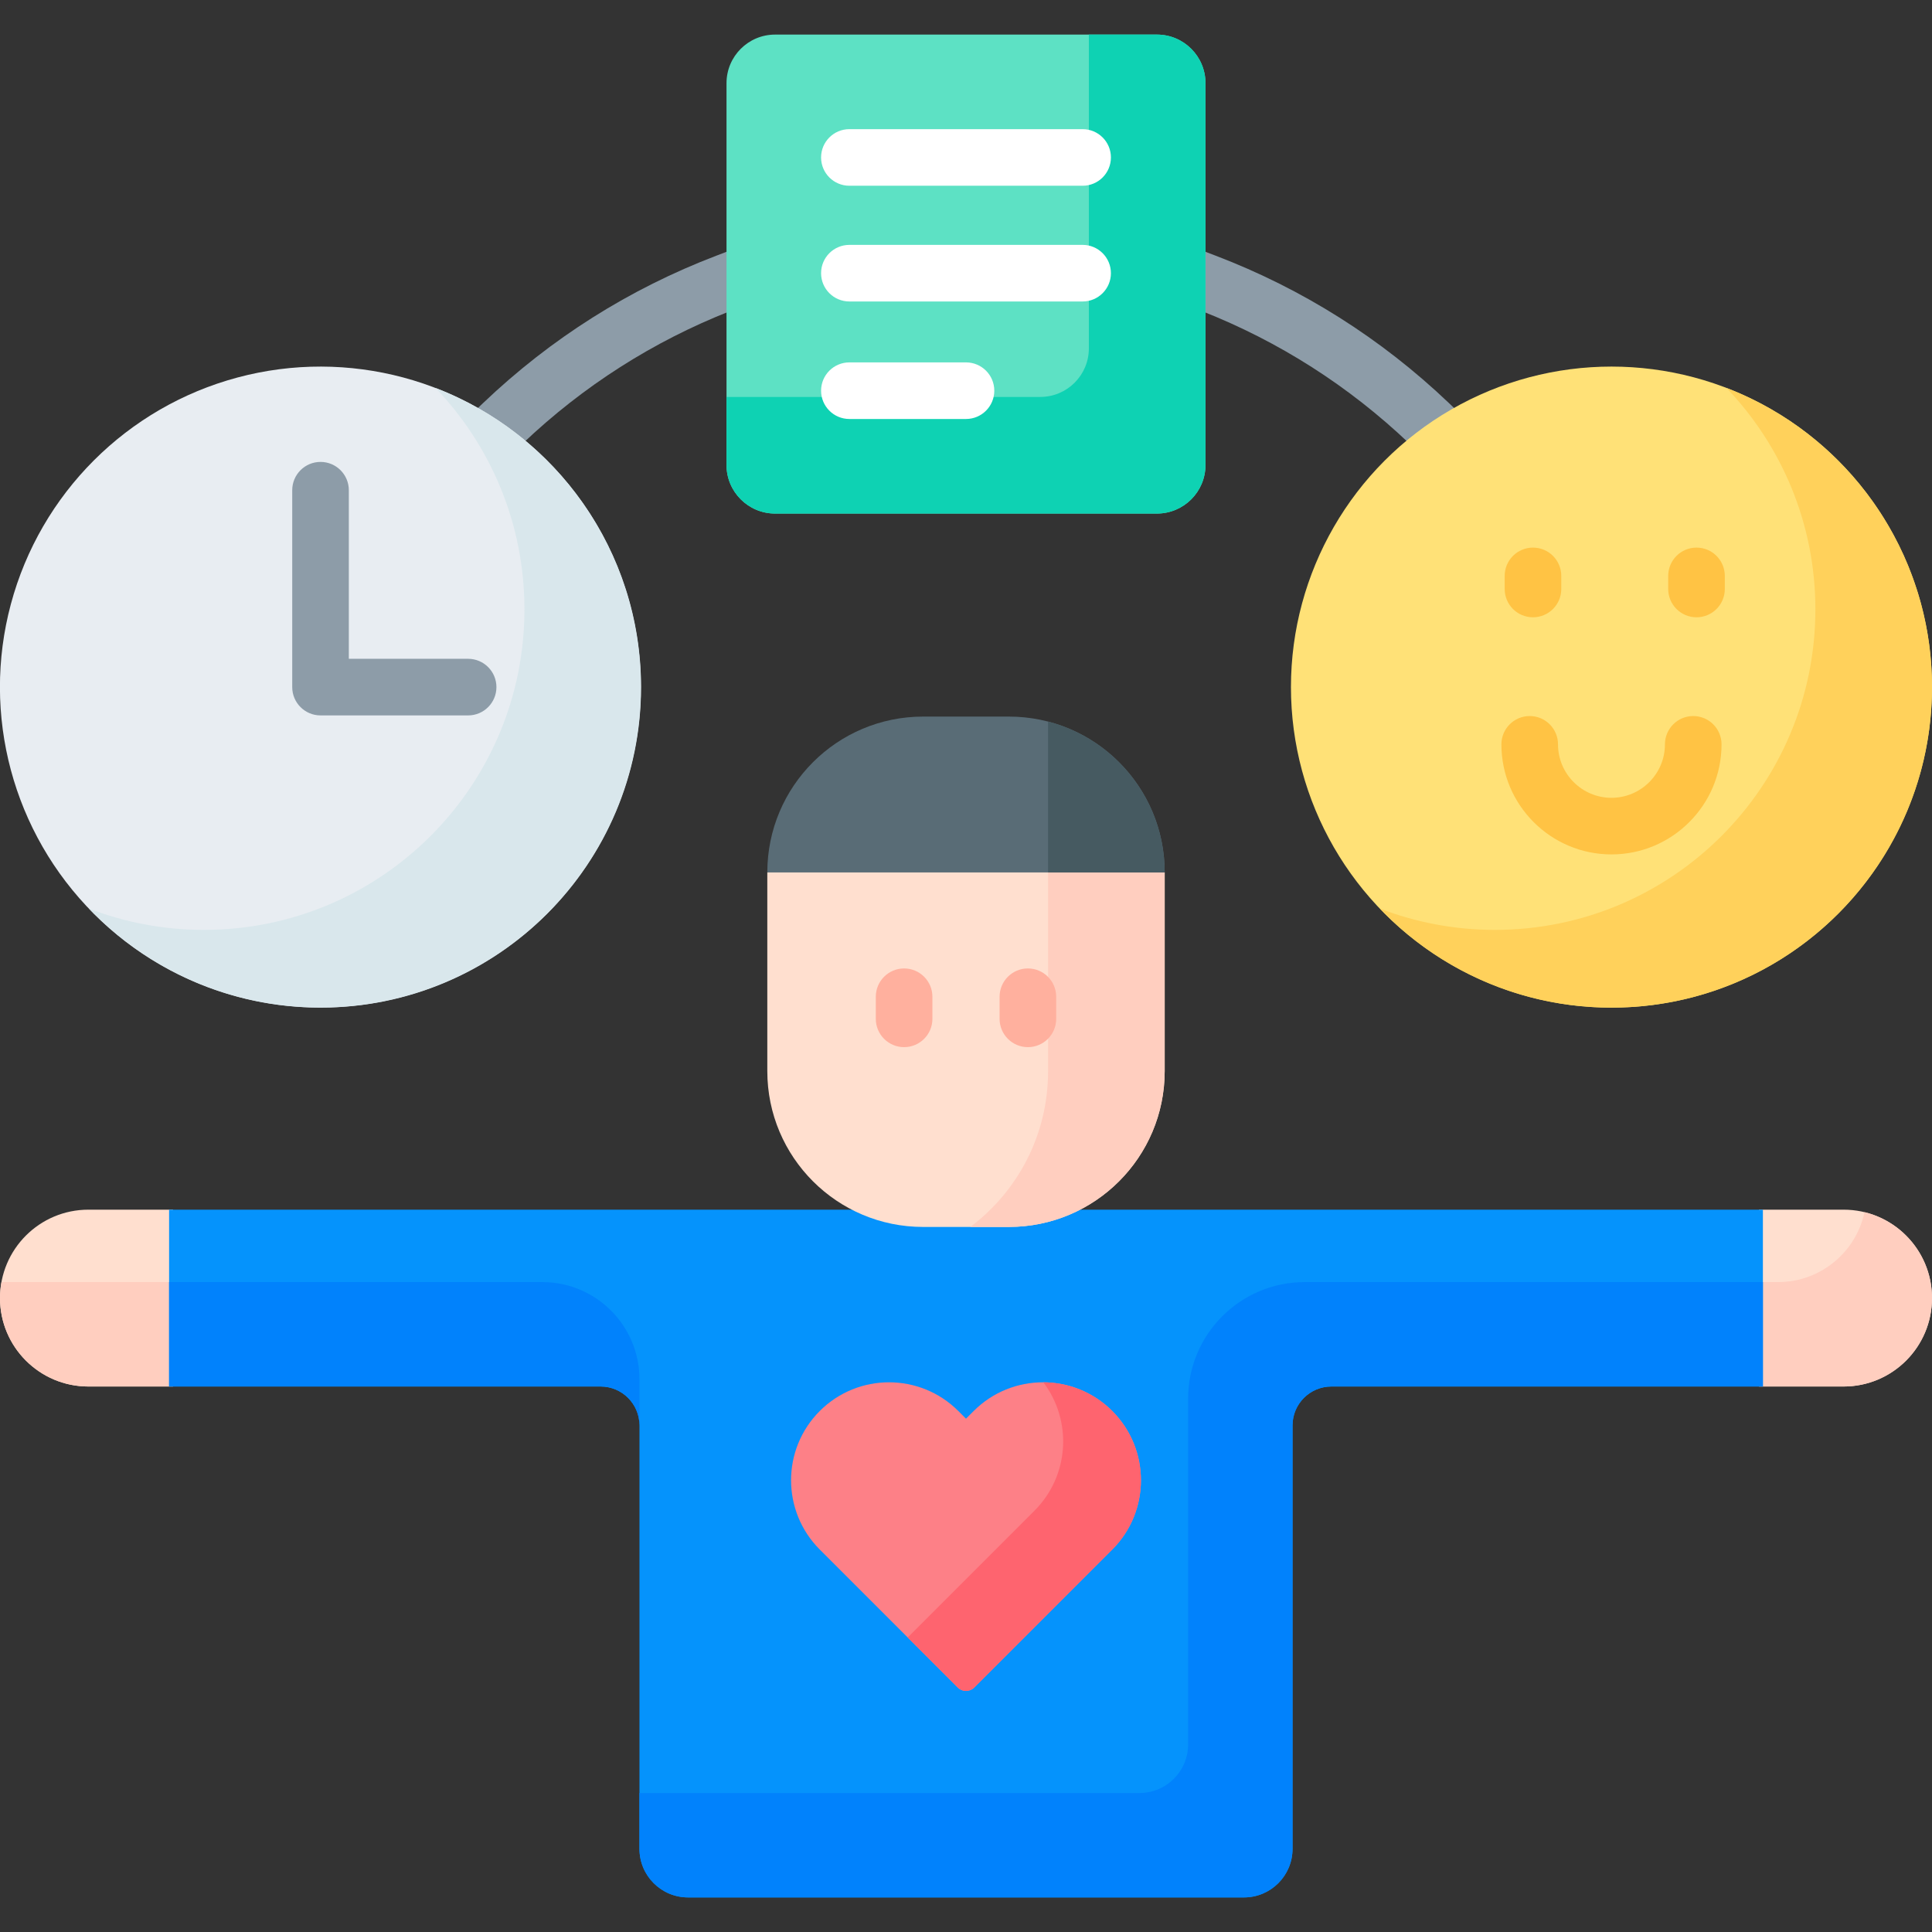 <svg id="Capa_1" enable-background="new 0 0 512 512" viewBox="0 0 512 512" xmlns="http://www.w3.org/2000/svg"><rect x="0" y="0" width="512" height="512" fill="#333333" stroke="none"/><g><g fill="#8d9ca8"><path d="m318.467 82.427c20.468 8.058 38.969 19.855 55.007 35.102 3.926-3.264 8.159-6.165 12.639-8.68l-2.166-2.063c-17.952-17.101-38.747-30.234-61.806-39.036l-3.674-1.403z"/><path d="m138.526 117.529c16.038-15.247 34.539-27.044 55.007-35.102v-16.079l-3.674 1.403c-23.059 8.801-43.854 21.935-61.806 39.036l-2.166 2.063c4.48 2.514 8.713 5.415 12.639 8.679z"/></g><g><g><g><g><path d="m306.59 136.099h-101.18c-7.112 0-12.877-5.765-12.877-12.877v-101.18c0-7.112 5.765-12.877 12.877-12.877h101.18c7.112 0 12.877 5.765 12.877 12.877v101.18c0 7.112-5.765 12.877-12.877 12.877z" fill="#5de1c4"/></g><g><path d="m306.59 9.164h-18.028v83.152c0 7.112-5.765 12.877-12.877 12.877h-83.152v18.028c0 7.112 5.765 12.877 12.877 12.877h101.18c7.112 0 12.877-5.765 12.877-12.877v-101.179c0-7.112-5.765-12.878-12.877-12.878z" fill="#0ed2b3"/></g></g><g><g><g><path d="m45.843 320.575h-22.411c-12.941 0-23.432 10.491-23.432 23.433 0 12.941 10.491 23.432 23.432 23.432h22.411z" fill="#ffdfcf"/></g><g><path d="m.39 339.768c-.252 1.376-.39 2.791-.39 4.24 0 12.941 10.491 23.432 23.432 23.432h22.411v-27.672z" fill="#ffcebf"/></g><g><path d="m488.568 320.575h-22.411v46.865h22.411c12.941 0 23.432-10.491 23.432-23.432 0-12.942-10.491-23.433-23.432-23.433z" fill="#ffdfcf"/></g><g><path d="m494.112 321.241c-2.255 10.586-11.656 18.527-22.914 18.527h-5.04v27.672h22.411c12.941 0 23.432-10.491 23.432-23.432-.001-11.031-7.625-20.276-17.889-22.767z" fill="#ffcebf"/></g></g><g><path d="m44.813 320.575v46.865h114.35c5.69 0 10.302 4.612 10.302 10.302v112.216c0 7.112 5.765 12.877 12.877 12.877h147.316c7.112 0 12.877-5.765 12.877-12.877v-112.216c0-5.69 4.612-10.302 10.302-10.302h114.35v-46.865z" fill="#0593fc"/></g><g><g><path d="m345.769 339.768c-17.069 0-30.905 13.837-30.905 30.905v91.613c0 7.112-5.765 12.877-12.877 12.877h-132.522v14.795c0 7.112 5.765 12.877 12.877 12.877h147.316c7.112 0 12.877-5.765 12.877-12.877v-112.216c0-5.69 4.612-10.302 10.302-10.302h114.35v-27.672z" fill="#0182fc"/></g><g><path d="m169.465 377.742v-12.219c0-14.224-11.531-25.755-25.755-25.755h-98.897v27.672h114.35c5.689 0 10.302 4.613 10.302 10.302z" fill="#0182fc"/></g></g></g><g><g><ellipse cx="84.943" cy="182.09" fill="#e8edf2" rx="84.943" ry="84.943" transform="matrix(.707 -.707 .707 .707 -103.878 113.397)"/></g></g><g><g><circle cx="427.057" cy="182.09" fill="#ffe177" r="84.943"/></g><g><path d="m457.529 102.801c14.588 15.252 23.566 35.914 23.566 58.686 0 46.913-38.03 84.943-84.943 84.943-10.743 0-21.01-2.015-30.472-5.653 15.465 16.169 37.236 26.257 61.377 26.257 46.913 0 84.943-38.03 84.943-84.943 0-36.17-22.617-67.039-54.471-79.29z" fill="#ffd15b"/></g></g><g><g><path d="m258.04 373.928-2.04 2.04-2.04-2.04c-10.138-10.138-26.576-10.138-36.715 0-10.138 10.138-10.138 26.576 0 36.715l36.569 36.569c1.207 1.207 3.164 1.207 4.371 0l36.569-36.569c10.138-10.138 10.138-26.576 0-36.715-10.138-10.138-26.576-10.138-36.714 0z" fill="#fd8087"/></g></g><g><path d="m294.754 373.928c-5.044-5.044-11.647-7.576-18.257-7.601 7.714 10.174 6.935 24.732-2.346 34.014l-33.603 33.603 13.267 13.267c1.207 1.207 3.164 1.207 4.371 0l36.569-36.569c10.138-10.138 10.138-26.575-.001-36.714z" fill="#fe646f"/></g></g><g><path d="m115.415 102.801c14.588 15.252 23.566 35.914 23.566 58.686 0 46.913-38.03 84.943-84.943 84.943-10.743 0-21.01-2.015-30.472-5.653 15.465 16.169 37.236 26.257 61.377 26.257 46.913 0 84.943-38.03 84.943-84.943 0-36.17-22.617-67.039-54.471-79.29z" fill="#d9e7ec"/></g></g><g><g><g><g><path d="m286.905 49.226h-61.811c-4.142 0-7.5-3.358-7.5-7.5s3.358-7.5 7.5-7.5h61.811c4.142 0 7.5 3.358 7.5 7.5s-3.358 7.5-7.5 7.5z" fill="#fff"/></g></g><g><g><path d="m286.905 79.896h-61.811c-4.142 0-7.5-3.358-7.5-7.5s3.358-7.5 7.5-7.5h61.811c4.142 0 7.5 3.358 7.5 7.5s-3.358 7.5-7.5 7.5z" fill="#fff"/></g></g><g><g><path d="m256 111.037h-30.905c-4.142 0-7.5-3.358-7.5-7.5s3.358-7.5 7.5-7.5h30.905c4.142 0 7.5 3.358 7.5 7.5s-3.358 7.5-7.5 7.5z" fill="#fff"/></g></g></g><g><path d="m124.059 189.59h-39.116c-4.142 0-7.5-3.358-7.5-7.5v-52.179c0-4.142 3.358-7.5 7.5-7.5s7.5 3.358 7.5 7.5v44.679h31.616c4.142 0 7.5 3.358 7.5 7.5s-3.358 7.5-7.5 7.5z" fill="#8d9ca8"/></g><g><path d="m427.057 226.428c-16.084 0-29.169-13.085-29.169-29.169 0-4.142 3.358-7.5 7.5-7.5s7.5 3.358 7.5 7.5c0 7.813 6.356 14.169 14.169 14.169s14.169-6.356 14.169-14.169c0-4.142 3.358-7.5 7.5-7.5s7.5 3.358 7.5 7.5c0 16.084-13.085 29.169-29.169 29.169z" fill="#ffc344"/></g><g><g><path d="m406.255 163.587c-4.142 0-7.5-3.358-7.5-7.5v-3.467c0-4.142 3.358-7.5 7.5-7.5s7.5 3.358 7.5 7.5v3.467c0 4.142-3.358 7.5-7.5 7.5z" fill="#ffc344"/></g><g><path d="m449.593 163.587c-4.142 0-7.5-3.358-7.5-7.5v-3.467c0-4.142 3.358-7.5 7.5-7.5s7.5 3.358 7.5 7.5v3.467c0 4.142-3.358 7.5-7.5 7.5z" fill="#ffc344"/></g></g></g><path d="m307.643 230.2h-103.286l-1.012 1v52.655c0 22.808 18.49 41.298 41.298 41.298h22.714c22.808 0 41.298-18.49 41.298-41.298v-52.655z" fill="#ffdfcf"/><path d="m277.749 283.945c0 16.851-8.093 31.81-20.603 41.207h10.211c22.808 0 41.298-18.49 41.298-41.298v-52.654h-30.905v52.745z" fill="#ffcebf"/><g><path d="m267.357 189.903h-22.714c-22.808 0-41.298 18.49-41.298 41.298h105.309c.001-22.809-18.489-41.298-41.297-41.298z" fill="#596c76"/></g><g><path d="m277.749 231.2h30.905c0-19.218-13.128-35.369-30.905-39.977z" fill="#465a61"/></g><g><g><path d="m239.597 277.506c-4.142 0-7.5-3.358-7.5-7.5v-5.858c0-4.142 3.358-7.5 7.5-7.5s7.5 3.358 7.5 7.5v5.858c0 4.142-3.358 7.5-7.5 7.5z" fill="#ffb09e"/></g><g><path d="m272.403 277.506c-4.142 0-7.5-3.358-7.5-7.5v-5.858c0-4.142 3.358-7.5 7.5-7.5s7.5 3.358 7.5 7.5v5.858c0 4.142-3.358 7.5-7.5 7.5z" fill="#ffb09e"/></g></g></g><g/><g/><g/><g/><g/><g/><g/><g/><g/><g/><g/><g/><g/><g/><g/></svg>